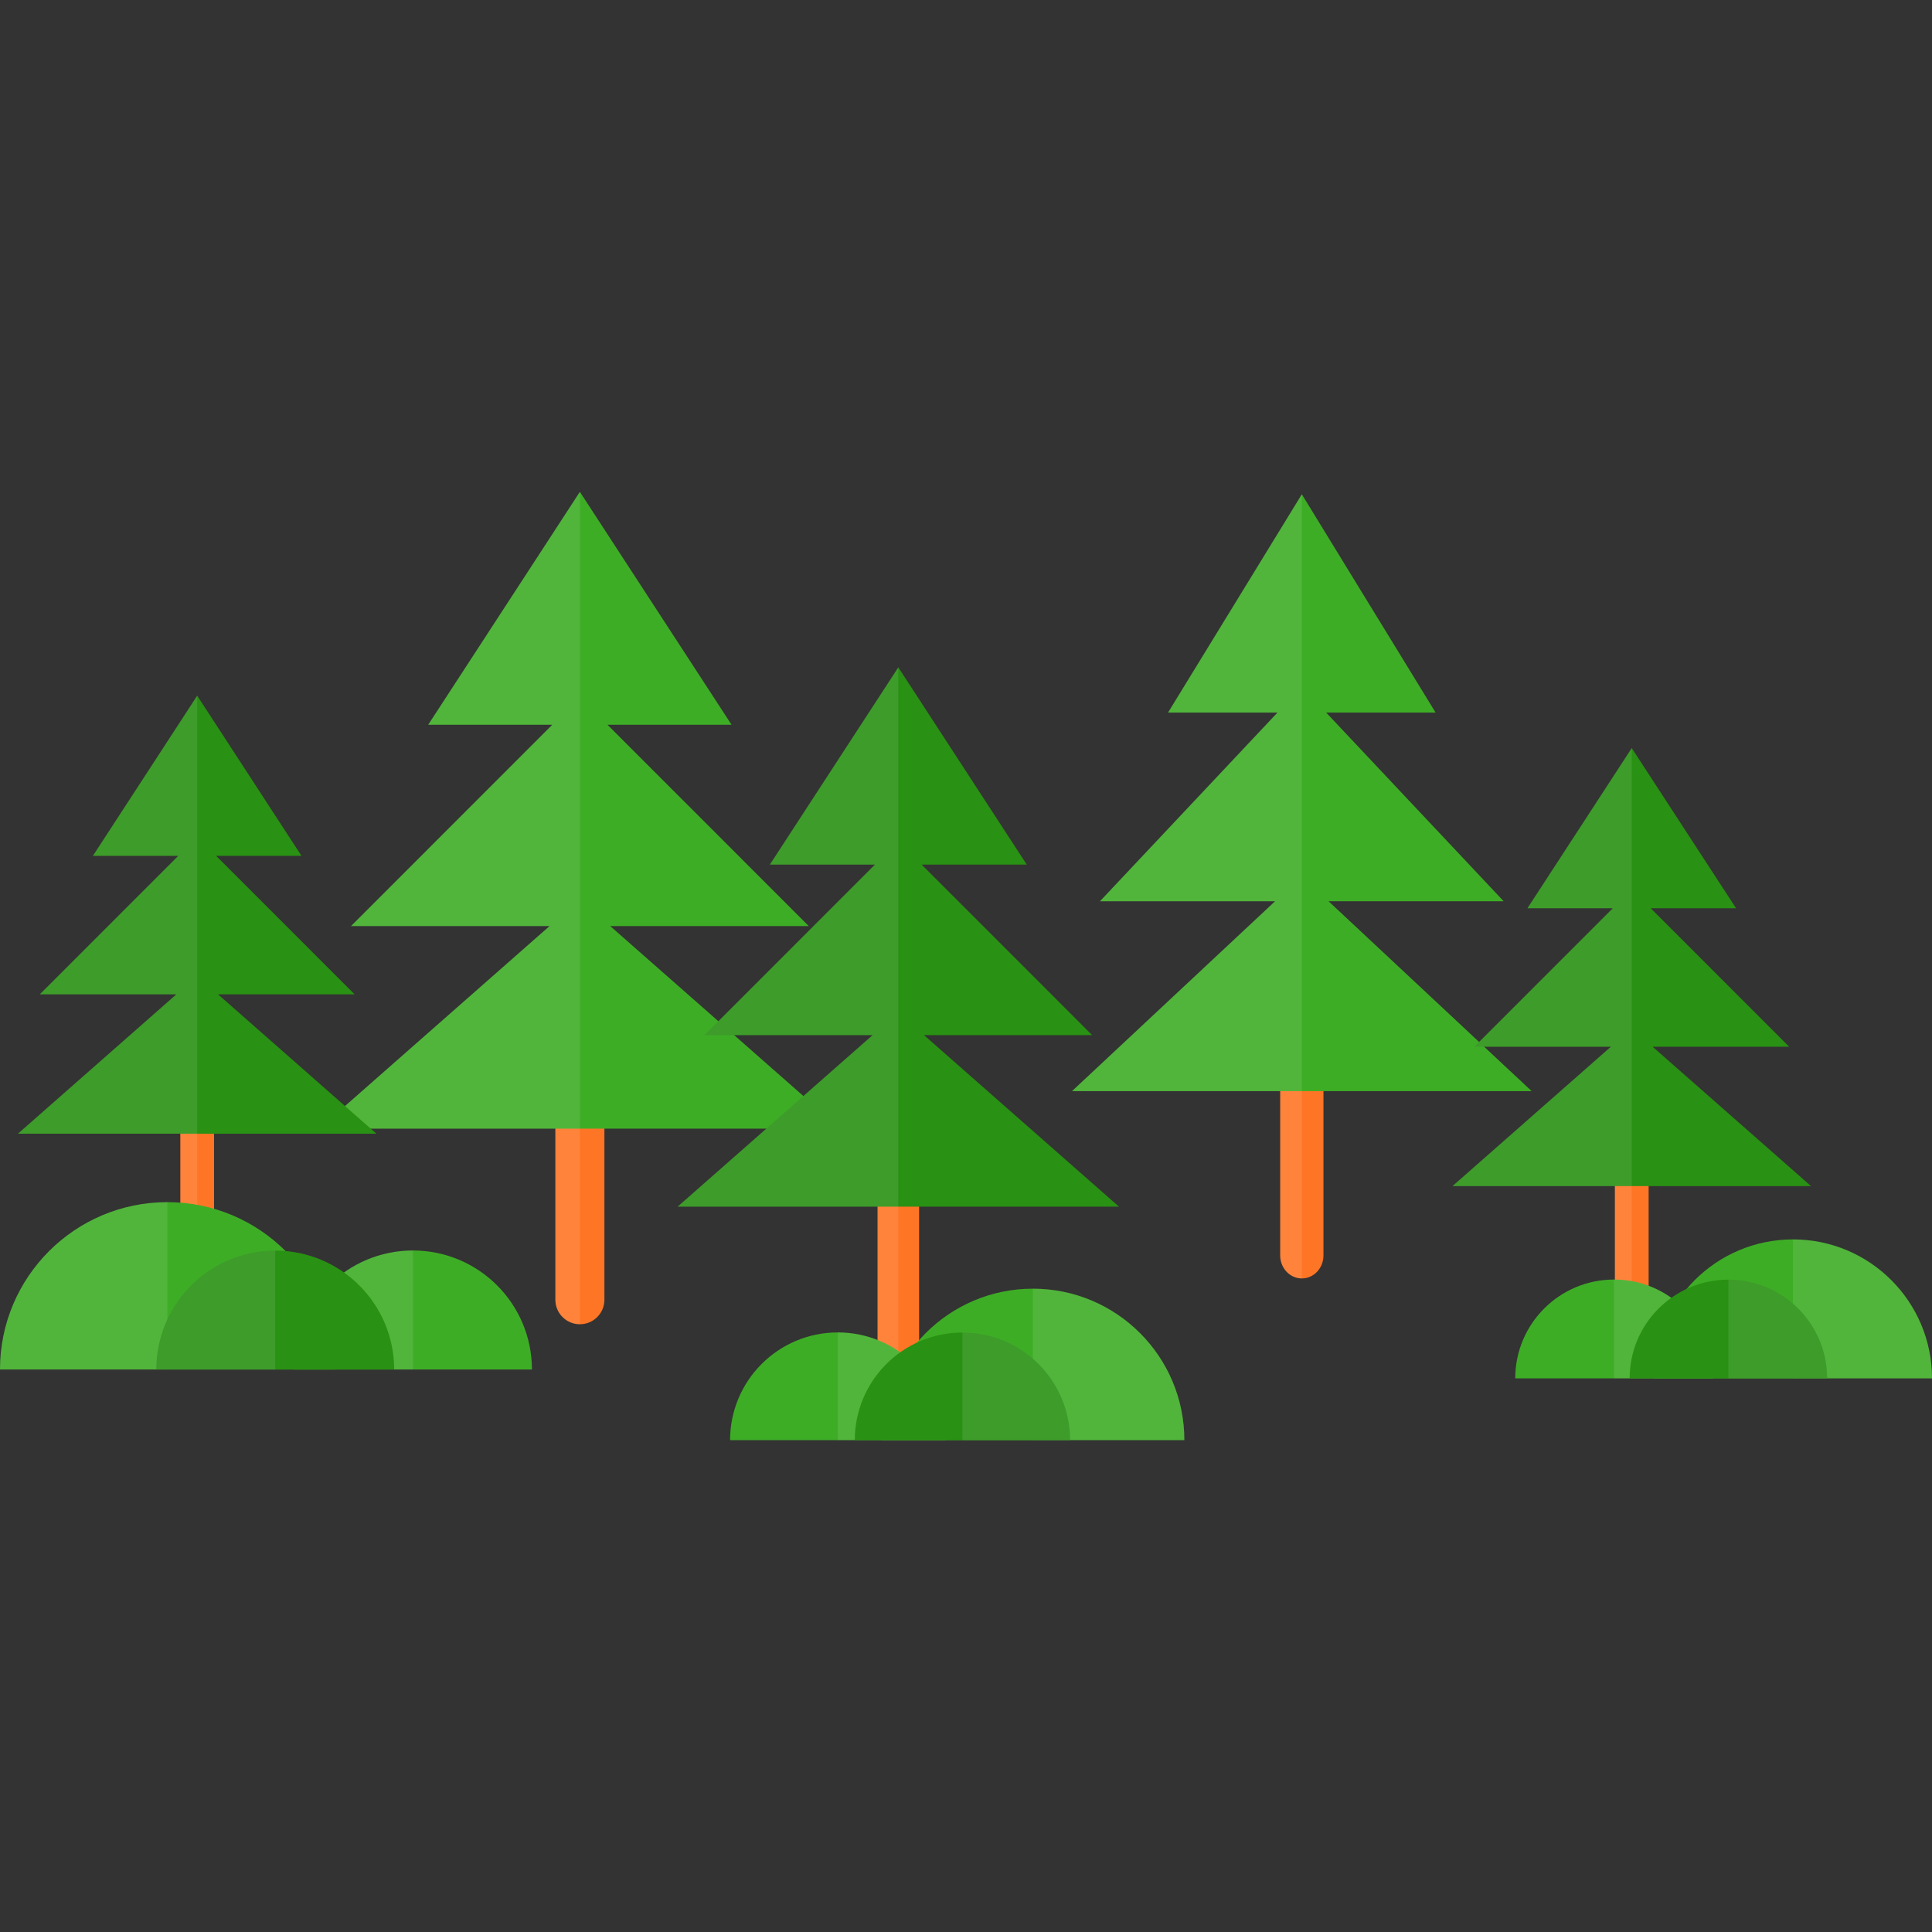 <?xml version="1.0" encoding="iso-8859-1"?>
<!-- Uploaded to: SVG Repo, www.svgrepo.com, Generator: SVG Repo Mixer Tools -->
<!DOCTYPE svg PUBLIC "-//W3C//DTD SVG 1.1//EN" "http://www.w3.org/Graphics/SVG/1.1/DTD/svg11.dtd">
<svg height="800px" width="800px" version="1.1" id="Capa_1" xmlns="http://www.w3.org/2000/svg" xmlns:xlink="http://www.w3.org/1999/xlink" 
	 viewBox="0 0 158.667 158.667" xml:space="preserve">
<rect x="0" y="0" width="158.667" height="158.667" fill="#333333" stroke="none"/>
<g>
	<g>
		<g>
			<path style="fill:#FF7526;" d="M49.638,106.74c0,1.112-0.902,2.014-2.014,2.014l0,0c-1.112,0-2.014-0.901-2.014-2.014V83.695
				c0-1.112,0.901-2.015,2.014-2.015l0,0c1.112,0,2.014,0.902,2.014,2.015V106.74z"/>
			<polygon style="fill:#3EAD26;" points="50.115,76.055 66.419,76.055 49.888,59.519 60.079,59.519 47.623,40.393 35.168,59.519 
				45.359,59.519 28.828,76.055 45.133,76.055 26.224,92.691 47.623,92.691 69.024,92.691 			"/>
		</g>
		<path style="opacity:0.1;fill:#FFFFFF;" d="M47.623,40.393L35.168,59.519h10.19L28.828,76.055h16.305L26.224,92.691H45.61v14.049
			c0,1.112,0.901,2.014,2.014,2.014V40.393z"/>
	</g>
	<g>
		<g>
			<path style="fill:#FF7526;" d="M108.69,103.104c0,1.042-0.795,1.888-1.776,1.888l0,0c-0.981,0-1.776-0.846-1.776-1.888V81.178
				c0-1.043,0.795-1.888,1.776-1.888l0,0c0.981,0,1.776,0.845,1.776,1.888V103.104z"/>
			<polygon style="fill:#3EAD26;" points="109.111,74.017 123.492,74.017 108.911,58.519 117.899,58.519 106.914,40.593 
				95.928,58.519 104.916,58.519 90.335,74.017 104.717,74.017 88.039,89.61 106.914,89.61 125.789,89.61 			"/>
		</g>
		<path style="opacity:0.1;fill:#FFFFFF;" d="M106.914,40.593L95.928,58.519h8.988L90.335,74.017h14.381L88.039,89.61h17.099v13.494
			c0,1.042,0.795,1.888,1.776,1.888V40.593z"/>
	</g>
	<g>
		<g>
			<path style="fill:#FF7526;" d="M75.48,112.23c0,0.942-0.763,1.706-1.706,1.706l0,0c-0.942,0-1.705-0.764-1.705-1.706V91.48
				c0-0.942,0.763-1.705,1.705-1.705l0,0c0.942,0,1.706,0.763,1.706,1.705V112.23z"/>
			<polygon style="fill:#299113;" points="75.884,85.01 89.693,85.01 75.692,71.005 84.323,71.005 73.774,54.807 63.226,71.005 
				71.857,71.005 57.856,85.01 71.665,85.01 55.651,99.099 73.774,99.099 91.898,99.099 			"/>
		</g>
		<path style="opacity:0.1;fill:#FFFFFF;" d="M73.774,54.807L63.226,71.005h8.631l-14,14.005h13.809L55.651,99.099h16.418v13.131
			c0,0.942,0.763,1.705,1.705,1.705V54.807z"/>
	</g>
	<g>
		<g>
			<path style="fill:#FF7526;" d="M17.581,104.695c0,0.765-0.62,1.385-1.385,1.385l0,0c-0.765,0-1.385-0.62-1.385-1.385V86.917
				c0-0.765,0.62-1.385,1.385-1.385l0,0c0.765,0,1.385,0.62,1.385,1.385V104.695z"/>
			<polygon style="fill:#299113;" points="17.909,81.662 29.123,81.662 17.753,70.289 24.762,70.289 16.196,57.133 7.629,70.289 
				14.638,70.289 3.268,81.662 14.482,81.662 1.477,93.104 16.196,93.104 30.915,93.104 			"/>
		</g>
		<path style="opacity:0.1;fill:#FFFFFF;" d="M16.196,57.133L7.629,70.289h7.009L3.268,81.662h11.215L1.477,93.104h13.334v11.591
			c0,0.765,0.62,1.385,1.385,1.385V57.133z"/>
	</g>
	<g>
		<g>
			<path style="fill:#FF7526;" d="M135.395,108.997c0,0.766-0.62,1.386-1.385,1.386l0,0c-0.765,0-1.385-0.62-1.385-1.386V91.219
				c0-0.766,0.62-1.386,1.385-1.386l0,0c0.765,0,1.385,0.62,1.385,1.386V108.997z"/>
			<polygon style="fill:#299113;" points="135.723,85.964 146.938,85.964 135.567,74.59 142.576,74.59 134.009,61.436 
				125.443,74.59 132.452,74.59 121.081,85.964 132.296,85.964 119.29,97.407 134.009,97.407 148.729,97.407 			"/>
		</g>
		<path style="opacity:0.1;fill:#FFFFFF;" d="M134.009,61.436l-8.566,13.154h7.009l-11.371,11.374h11.215L119.29,97.407h13.334
			v11.59c0,0.766,0.62,1.386,1.385,1.386V61.436z"/>
	</g>
	<g>
		<g>
			<path style="fill:#3EAD26;" d="M13.745,98.728C6.153,98.728,0,104.881,0,112.472h27.489
				C27.489,104.881,21.335,98.728,13.745,98.728z"/>
			<path style="opacity:0.1;fill:#FFFFFF;" d="M13.745,98.728C6.153,98.728,0,104.881,0,112.472h13.745V98.728z"/>
		</g>
		<g>
			<path style="fill:#3EAD26;" d="M33.911,102.698c-5.398,0-9.775,4.376-9.775,9.774h19.549
				C43.685,107.074,39.309,102.698,33.911,102.698z"/>
			<path style="opacity:0.1;fill:#FFFFFF;" d="M33.911,102.698c-5.398,0-9.775,4.376-9.775,9.774h9.775V102.698z"/>
		</g>
		<g>
			<path style="fill:#299113;" d="M22.604,102.707c-5.394,0-9.766,4.372-9.766,9.766H32.37
				C32.37,107.079,27.998,102.707,22.604,102.707z"/>
			<path style="opacity:0.1;fill:#FFFFFF;" d="M22.604,102.707c-5.394,0-9.766,4.372-9.766,9.766h9.766V102.707z"/>
		</g>
	</g>
	<g>
		<g>
			<path style="fill:#3EAD26;" d="M147.253,101.788c6.304,0,11.414,5.109,11.414,11.413H135.84
				C135.84,106.897,140.95,101.788,147.253,101.788z"/>
			<path style="opacity:0.1;fill:#FFFFFF;" d="M147.253,101.788c6.304,0,11.414,5.109,11.414,11.413h-11.414V101.788z"/>
		</g>
		<g>
			<path style="fill:#3EAD26;" d="M132.557,105.084c4.483,0,8.117,3.635,8.117,8.117H124.44
				C124.44,108.718,128.074,105.084,132.557,105.084z"/>
			<path style="opacity:0.1;fill:#FFFFFF;" d="M132.557,105.084c4.483,0,8.117,3.635,8.117,8.117h-8.117V105.084z"/>
		</g>
		<g>
			<path style="fill:#299113;" d="M141.946,105.091c4.479,0,8.109,3.631,8.109,8.109h-16.219
				C133.836,108.722,137.467,105.091,141.946,105.091z"/>
			<path style="opacity:0.1;fill:#FFFFFF;" d="M141.946,105.091c4.479,0,8.109,3.631,8.109,8.109h-8.109V105.091z"/>
		</g>
	</g>
	<g>
		<g>
			<path style="fill:#3EAD26;" d="M84.826,105.834c6.871,0,12.44,5.57,12.44,12.44H72.385
				C72.385,111.404,77.955,105.834,84.826,105.834z"/>
			<path style="opacity:0.1;fill:#FFFFFF;" d="M84.826,105.834c6.871,0,12.44,5.57,12.44,12.44h-12.44V105.834z"/>
		</g>
		<g>
			<path style="fill:#3EAD26;" d="M68.806,109.427c4.886,0,8.847,3.961,8.847,8.847H59.959
				C59.959,113.388,63.92,109.427,68.806,109.427z"/>
			<path style="opacity:0.1;fill:#FFFFFF;" d="M68.806,109.427c4.886,0,8.847,3.961,8.847,8.847h-8.847V109.427z"/>
		</g>
		<g>
			<path style="fill:#299113;" d="M79.04,109.435c4.882,0,8.839,3.957,8.839,8.839H70.201
				C70.201,113.392,74.158,109.435,79.04,109.435z"/>
			<path style="opacity:0.1;fill:#FFFFFF;" d="M79.04,109.435c4.882,0,8.839,3.957,8.839,8.839H79.04V109.435z"/>
		</g>
	</g>
</g>
</svg>
